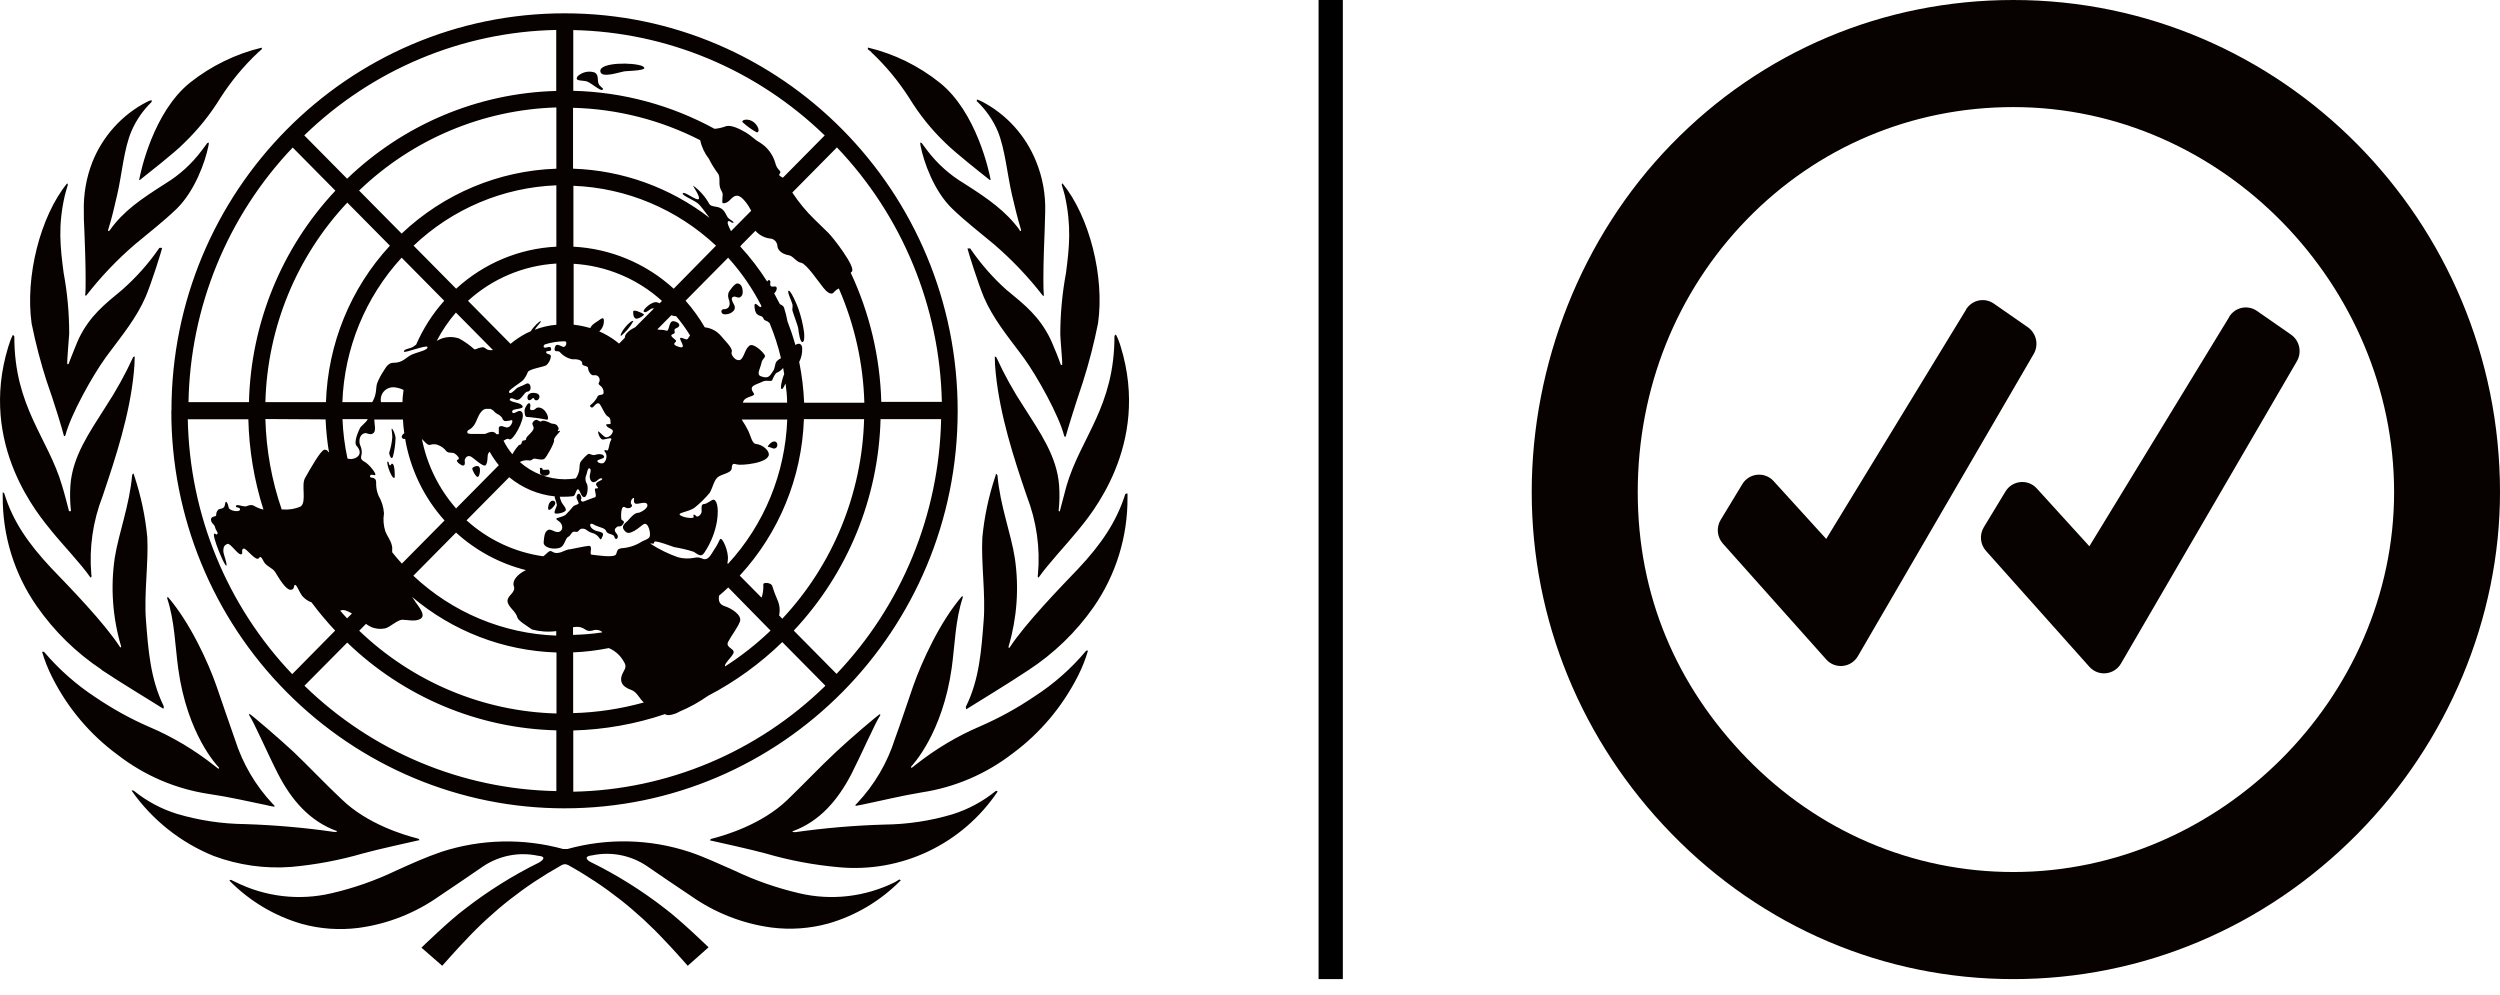 <svg xmlns="http://www.w3.org/2000/svg" width="103" height="41" viewBox="0 0 103 41" fill="none"><path d="M37.046 36.234C37.046 36.234 37.096 36.249 37.111 36.27C36.284 37.111 35.263 37.72 34.132 38.047C33.365 38.259 32.568 38.314 31.782 38.214C30.586 38.052 29.446 37.604 28.455 36.904C27.847 36.501 27.244 36.088 26.642 35.675C25.98 35.232 25.168 35.076 24.391 35.242C23.957 35.288 24.286 35.504 24.351 35.524C25.427 36.053 26.448 36.693 27.399 37.433C28.041 37.911 29.192 39.029 29.192 39.029L28.335 39.79C28.335 39.79 27.683 39.05 27.394 38.758C26.253 37.529 24.929 36.491 23.469 35.675C23.41 35.635 23.345 35.61 23.275 35.605C23.205 35.61 23.141 35.635 23.086 35.675C21.627 36.491 20.302 37.529 19.161 38.758C18.883 39.039 18.22 39.79 18.22 39.79L17.363 39.044C17.363 39.044 18.514 37.922 19.156 37.448C20.108 36.708 21.129 36.068 22.204 35.539C22.269 35.504 22.603 35.293 22.165 35.257C21.388 35.091 20.576 35.247 19.909 35.691C19.306 36.103 18.708 36.516 18.101 36.919C17.11 37.619 15.974 38.068 14.774 38.229C13.987 38.329 13.19 38.274 12.428 38.062C11.303 37.735 10.277 37.121 9.45 36.28C9.465 36.265 9.49 36.255 9.515 36.249L9.704 36.34C10.929 36.95 12.323 37.116 13.653 36.803C14.57 36.592 15.461 36.28 16.313 35.872C16.935 35.59 17.548 35.313 18.185 35.096C19.814 34.567 21.557 34.527 23.205 34.98C23.235 34.98 23.265 34.98 23.29 34.98C23.32 34.98 23.35 34.98 23.375 34.98C25.023 34.522 26.766 34.562 28.395 35.096C29.037 35.308 29.645 35.605 30.267 35.872C31.119 36.28 32.011 36.587 32.932 36.803C34.262 37.116 35.656 36.95 36.881 36.34L37.051 36.234H37.046ZM41.02 32.593C40.492 33.021 39.885 33.349 39.237 33.55C38.326 33.822 37.379 33.963 36.428 33.973C35.203 34.008 33.978 34.114 32.763 34.285H32.743C32.668 34.285 32.633 34.265 32.658 34.24C32.663 34.24 32.673 34.24 32.678 34.24C33.769 33.837 34.506 32.981 35.069 31.908C35.452 31.163 36.09 29.713 36.264 29.476V29.416C36.179 29.446 34.979 30.473 34.436 30.987C33.759 31.621 33.121 32.301 32.449 32.946C31.393 33.968 29.874 34.416 29.321 34.557C29.306 34.557 29.291 34.567 29.276 34.578C29.267 34.593 29.256 34.608 29.247 34.628H29.271C29.7 34.724 30.935 34.995 31.562 35.167C32.529 35.449 33.52 35.635 34.521 35.726C37.115 35.983 39.64 34.789 41.105 32.608C41.105 32.608 41.05 32.578 41.02 32.583V32.593ZM44.74 26.822C44.128 27.552 43.406 28.187 42.609 28.7C41.916 29.169 41.184 29.572 40.417 29.909C39.451 30.317 38.55 30.856 37.728 31.506L37.574 31.626C37.544 31.646 37.514 31.611 37.549 31.571C37.584 31.531 38.829 30.236 39.212 27.512C39.342 26.56 39.357 25.553 39.665 24.621C39.665 24.596 39.665 24.571 39.645 24.551C38.734 25.603 37.982 27.245 37.623 28.267C37.369 28.992 37.135 29.723 36.871 30.443C36.558 31.43 36.025 32.337 35.318 33.087L35.248 33.157C35.248 33.157 35.248 33.188 35.248 33.203L35.492 33.157C36.324 32.986 37.155 32.78 37.987 32.644C39.347 32.437 40.636 31.883 41.727 31.037C42.858 30.201 43.774 29.108 44.412 27.849C44.581 27.517 44.72 27.169 44.825 26.807C44.795 26.797 44.765 26.802 44.74 26.817V26.822ZM46.364 20.346C46.005 21.499 45.358 22.436 44.426 23.428C43.684 24.203 42.26 25.669 41.598 26.676C41.583 26.706 41.533 26.691 41.553 26.641C41.901 25.462 41.991 24.218 41.812 23C41.653 21.967 41.204 20.844 41.095 19.58C41.095 19.58 41.06 19.525 41.04 19.525C41.02 19.525 41.04 19.545 41 19.646C40.731 20.456 40.552 21.297 40.472 22.154C40.417 23.181 40.612 24.505 40.527 25.568C40.432 26.792 40.348 28.006 39.795 29.113C39.795 29.118 39.795 29.128 39.795 29.134C39.78 29.164 39.815 29.219 39.815 29.219C40.263 28.937 41.528 28.172 42.365 27.613C43.416 26.928 44.332 26.046 45.054 25.014C45.975 23.689 46.464 22.113 46.453 20.497C46.453 20.441 46.453 20.386 46.453 20.331C46.424 20.331 46.389 20.335 46.364 20.356V20.346ZM43.675 21.051C43.675 21.051 43.66 21.071 43.655 21.071C43.65 21.071 43.615 21.051 43.615 21.041C43.655 20.698 43.66 20.351 43.635 20.003C43.55 18.794 42.828 17.787 42.195 16.785C41.762 16.13 41.379 15.441 41.05 14.72C41.05 14.72 41 14.685 40.985 14.69C40.985 14.922 41 15.153 41.025 15.385C41.204 17.117 41.747 18.815 42.31 20.456C42.703 21.474 42.863 22.577 42.763 23.664C42.748 23.76 42.748 23.77 42.788 23.8C43.176 23.241 43.928 22.446 44.392 21.877C44.895 21.262 47.42 18.346 46.175 14.287C46.125 14.116 46.06 13.945 45.975 13.784C45.956 13.784 45.921 13.834 45.916 13.844C45.916 16.765 44.531 18.014 43.943 20.008C43.849 20.386 43.744 20.738 43.669 21.041L43.675 21.051ZM41.498 11.971C40.92 11.457 40.412 10.878 39.974 10.238H39.959C39.959 10.238 39.914 10.228 39.894 10.238H39.86C39.885 10.359 40.283 11.638 40.537 12.248C40.91 13.114 41.503 13.839 42.061 14.584L42.18 14.745C42.733 15.506 43.635 17.128 43.844 17.959C43.844 17.984 43.899 18.004 43.904 17.994C43.983 17.697 44.342 16.543 44.611 15.753C44.865 14.957 45.074 14.146 45.238 13.325C45.517 11.407 44.885 8.914 43.774 7.554C43.759 7.554 43.739 7.609 43.744 7.619C43.764 7.68 43.779 7.73 43.799 7.796C43.819 7.861 43.849 7.962 43.869 8.048C44.148 9.302 44.058 10.183 43.919 11.245C43.764 12.081 43.684 12.932 43.684 13.789C43.684 13.93 43.779 14.987 43.764 15.023C43.749 15.058 43.709 15.023 43.704 15.023C43.699 15.023 43.57 14.635 43.425 14.312C43.366 14.171 43.311 14.03 43.266 13.945C42.813 13.038 42.24 12.575 41.498 11.966V11.971ZM40.273 4.195C40.627 4.537 40.91 4.945 41.105 5.399C41.408 6.124 41.503 7.217 41.697 8.042C41.817 8.541 41.892 8.884 42.066 9.468C42.081 9.518 42.031 9.538 42.006 9.493V9.473C41.433 8.692 40.726 8.199 39.715 7.554C39.133 7.207 38.62 6.748 38.206 6.204C38.131 6.099 38.052 5.998 37.977 5.897C37.957 5.882 37.932 5.877 37.912 5.877C37.912 5.922 37.922 5.963 37.927 6.008C38.057 6.668 38.48 7.881 39.242 8.607C39.78 9.125 40.383 9.589 40.955 10.067C41.692 10.701 42.365 11.407 42.962 12.177C42.962 12.177 43.007 12.207 43.007 12.177C42.992 12.026 42.987 11.784 42.987 11.497C42.987 10.863 43.017 10.017 43.042 9.432C43.042 9.196 43.062 8.964 43.062 8.722C43.082 8.012 42.957 7.312 42.688 6.653C42.26 5.585 41.463 4.704 40.447 4.18C40.383 4.145 40.318 4.119 40.248 4.099C40.243 4.124 40.243 4.15 40.248 4.18L40.273 4.195ZM35.895 2.15C36.493 2.709 37.016 3.344 37.459 4.034C37.872 4.709 38.365 5.328 38.938 5.877C39.337 6.28 40.487 7.186 40.776 7.413H40.791C40.791 7.413 40.806 7.413 40.816 7.413C40.756 7.081 40.233 4.613 38.714 3.404C37.843 2.709 36.837 2.216 35.756 1.959V2.029L35.9 2.145L35.895 2.15ZM12.01 35.716C13.011 35.625 14.002 35.439 14.968 35.157C15.601 34.985 16.831 34.714 17.259 34.618H17.284C17.284 34.618 17.269 34.583 17.254 34.567C17.239 34.557 17.224 34.552 17.209 34.547C16.656 34.406 15.137 33.958 14.082 32.936C13.404 32.301 12.767 31.621 12.094 30.977C11.541 30.463 10.346 29.431 10.267 29.405V29.466C10.441 29.703 11.073 31.148 11.462 31.898C12.015 32.971 12.762 33.827 13.852 34.23C13.857 34.23 13.867 34.23 13.872 34.23C13.897 34.255 13.872 34.291 13.788 34.275H13.763C12.547 34.099 11.327 33.993 10.097 33.953C9.146 33.943 8.205 33.802 7.288 33.53C6.641 33.329 6.033 33.001 5.505 32.573C5.48 32.563 5.451 32.563 5.421 32.573C6.267 33.782 7.448 34.718 8.807 35.267C9.828 35.645 10.919 35.801 12.005 35.716H12.01ZM11.063 33.193L11.307 33.238C11.307 33.238 11.307 33.208 11.307 33.193L11.238 33.122C10.53 32.372 9.998 31.465 9.684 30.478C9.425 29.753 9.186 29.028 8.932 28.303C8.578 27.275 7.821 25.639 6.91 24.586C6.91 24.586 6.885 24.631 6.89 24.657C7.194 25.573 7.214 26.6 7.343 27.547C7.717 30.272 8.957 31.556 9.007 31.606C9.056 31.657 9.007 31.682 8.982 31.662L8.827 31.541C8.005 30.891 7.099 30.352 6.138 29.944C5.371 29.612 4.639 29.204 3.947 28.736C3.15 28.217 2.433 27.582 1.815 26.857C1.79 26.847 1.76 26.847 1.735 26.857C1.84 27.215 1.979 27.567 2.149 27.9C2.786 29.169 3.712 30.267 4.853 31.103C5.944 31.949 7.234 32.503 8.593 32.709C9.4 32.825 10.227 33.016 11.058 33.188V33.198L11.063 33.193ZM4.176 27.593C5.007 28.151 6.282 28.912 6.726 29.199C6.726 29.199 6.76 29.144 6.745 29.113C6.745 29.108 6.745 29.098 6.745 29.093C6.193 27.97 6.108 26.772 6.013 25.548C5.929 24.49 6.123 23.166 6.068 22.133C5.988 21.282 5.809 20.441 5.54 19.625C5.51 19.53 5.5 19.51 5.5 19.505C5.5 19.5 5.456 19.545 5.446 19.56C5.336 20.824 4.893 21.952 4.728 22.98C4.549 24.198 4.639 25.442 4.987 26.62C5.007 26.676 4.958 26.686 4.943 26.656C4.285 25.643 2.856 24.178 2.114 23.407C1.168 22.4 0.52 21.464 0.176 20.326C0.162 20.305 0.137 20.295 0.112 20.285C0.112 20.341 0.112 20.396 0.112 20.451C0.102 22.068 0.59 23.649 1.511 24.969C2.228 26.001 3.135 26.892 4.176 27.582V27.593ZM3.737 23.795C3.777 23.765 3.777 23.755 3.762 23.659C3.668 22.567 3.827 21.474 4.225 20.451C4.778 18.81 5.336 17.112 5.51 15.38C5.535 15.148 5.55 14.917 5.55 14.685C5.535 14.685 5.485 14.71 5.485 14.715C5.157 15.43 4.773 16.12 4.34 16.78C3.707 17.787 2.985 18.79 2.901 19.998C2.876 20.346 2.886 20.693 2.921 21.035C2.921 21.035 2.921 21.076 2.881 21.066C2.841 21.056 2.856 21.051 2.841 21.051C2.766 20.769 2.677 20.401 2.562 20.023C1.979 18.024 0.585 16.775 0.59 13.859C0.59 13.859 0.55 13.799 0.53 13.799C0.45 13.955 0.391 14.116 0.341 14.287C-0.904 18.346 1.626 21.257 2.124 21.877C2.592 22.456 3.344 23.236 3.732 23.8L3.737 23.795ZM1.93 15.727C2.208 16.508 2.562 17.661 2.637 17.969C2.637 17.969 2.692 17.969 2.696 17.933C2.911 17.092 3.807 15.481 4.36 14.72L4.479 14.559C5.032 13.814 5.63 13.089 6.003 12.222C6.257 11.623 6.656 10.334 6.681 10.213H6.646C6.646 10.213 6.601 10.203 6.581 10.213H6.566C6.128 10.853 5.61 11.432 5.027 11.945C4.285 12.555 3.712 13.018 3.269 13.905C3.224 14 3.165 14.131 3.11 14.272C2.975 14.594 2.831 14.977 2.831 14.982C2.831 14.987 2.786 15.043 2.771 14.982C2.756 14.922 2.841 13.889 2.851 13.748C2.851 12.907 2.776 12.071 2.622 11.245C2.482 10.183 2.383 9.296 2.672 8.048C2.692 7.962 2.716 7.881 2.741 7.796C2.766 7.71 2.776 7.68 2.796 7.619C2.796 7.619 2.781 7.559 2.766 7.554C1.656 8.914 1.033 11.407 1.302 13.325C1.466 14.141 1.676 14.942 1.93 15.733V15.727ZM3.528 11.497C3.528 11.779 3.528 12.026 3.508 12.177H3.553C4.151 11.407 4.823 10.701 5.56 10.067C6.133 9.589 6.736 9.125 7.273 8.607C8.02 7.881 8.459 6.668 8.588 6.008C8.598 5.968 8.603 5.922 8.603 5.877C8.578 5.877 8.558 5.882 8.538 5.897C8.459 5.998 8.384 6.099 8.309 6.204C7.901 6.748 7.398 7.207 6.82 7.559C5.809 8.204 5.097 8.682 4.529 9.478L4.514 9.498C4.489 9.543 4.435 9.523 4.455 9.473C4.629 8.914 4.704 8.546 4.823 8.048C5.022 7.207 5.102 6.129 5.416 5.404C5.61 4.95 5.894 4.542 6.247 4.2C6.247 4.2 6.252 4.15 6.247 4.124C6.178 4.14 6.113 4.165 6.048 4.2C5.032 4.724 4.235 5.605 3.807 6.673C3.553 7.322 3.434 8.017 3.454 8.717C3.454 8.954 3.454 9.191 3.473 9.427C3.498 10.017 3.528 10.863 3.528 11.497ZM5.72 7.418C5.72 7.418 5.734 7.418 5.744 7.418H5.759C6.038 7.191 7.199 6.295 7.597 5.882C8.165 5.333 8.663 4.714 9.076 4.039C9.52 3.349 10.042 2.714 10.64 2.155C10.695 2.11 10.73 2.08 10.78 2.034C10.78 2.034 10.8 1.984 10.78 1.964C9.709 2.221 8.703 2.714 7.836 3.399C6.317 4.613 5.794 7.071 5.734 7.408C5.734 7.413 5.734 7.418 5.725 7.423L5.72 7.418ZM22.852 20.809C22.971 20.628 22.672 20.512 22.598 20.824C22.518 21.136 22.732 20.99 22.852 20.809ZM26.094 13.225C25.98 13.164 25.501 13.748 25.581 13.844C25.79 13.673 25.965 13.466 26.094 13.23V13.225ZM26.194 13.124C26.263 13.164 26.582 12.988 26.522 12.943C26.462 12.897 26.094 12.726 26.089 12.832C26.079 13.003 26.119 13.094 26.199 13.129L26.194 13.124ZM31.906 18.185C31.762 18.185 31.597 18.412 31.642 18.412C31.747 18.412 31.831 18.497 31.921 18.477C32.075 18.442 32.055 18.185 31.906 18.19V18.185ZM29.834 12.736C29.705 12.736 29.675 12.877 29.799 12.943C29.904 12.963 30.014 12.943 30.108 12.897C30.193 12.842 30.292 12.776 30.273 12.64C30.273 12.56 30.078 12.333 30.178 12.248C30.277 12.162 30.387 12.303 30.487 12.248C30.586 12.192 30.596 12.127 30.601 12.021C30.601 11.875 30.546 11.678 30.377 11.678C30.253 11.678 30.033 12.021 30.023 12.041C29.989 12.132 29.989 12.232 30.023 12.323C30.103 12.525 30.068 12.731 29.834 12.741V12.736ZM32.643 12.756C32.643 12.837 32.867 13.386 32.887 13.532C32.907 13.678 32.957 14.131 33.076 14.091C33.151 14.061 33.141 13.784 33.126 13.678C33.081 13.361 33.007 13.048 32.902 12.746C32.842 12.56 32.578 11.956 32.494 11.976C32.409 11.996 32.623 12.419 32.653 12.555C32.658 12.62 32.653 12.691 32.643 12.756ZM31.159 5.444C31.298 5.499 31.298 5.237 31.064 5.041C30.83 4.85 30.512 4.94 30.601 5.041C30.77 5.197 30.96 5.333 31.159 5.444ZM24.789 3.591C24.51 3.409 24.744 3.158 24.51 2.991C24.271 2.906 24.002 2.961 23.808 3.132C23.619 3.374 24.047 3.293 24.206 3.364C24.366 3.434 24.759 3.767 24.819 3.701C24.879 3.636 24.809 3.626 24.774 3.596H24.784L24.789 3.591ZM26.483 2.729C26.104 2.558 24.695 2.563 24.734 2.936C24.764 3.253 25.551 2.956 25.75 2.936C25.95 2.916 26.801 2.906 26.473 2.729H26.483ZM22.354 19.323C22.339 19.253 22.214 19.263 22.244 19.323C22.274 19.384 22.209 19.454 22.274 19.535C22.374 19.62 22.523 19.62 22.623 19.535C22.663 19.479 22.653 19.399 22.603 19.354C22.518 19.333 22.364 19.394 22.344 19.323H22.354ZM21.796 16.488C21.91 16.488 21.91 16.402 21.975 16.402C22.04 16.402 21.975 16.493 22.105 16.493C22.234 16.493 22.344 16.186 21.97 16.186C21.662 16.186 21.706 16.488 21.796 16.488ZM22.284 16.805C22.05 16.745 22.1 16.876 21.955 16.896C21.721 16.921 21.93 16.715 21.816 16.614C21.761 16.574 21.627 16.78 21.612 16.896C21.612 16.956 21.612 17.178 21.701 17.178C21.791 17.178 22.334 17.243 22.508 17.289C22.683 17.334 22.513 16.871 22.284 16.81V16.805ZM19.679 19.651C19.749 19.651 19.804 19.389 19.759 19.263C19.714 19.137 19.48 19.233 19.46 19.293C19.44 19.354 19.605 19.651 19.679 19.651ZM16.263 19.62C16.263 19.51 16.263 19.187 16.188 19.122C16.113 19.056 16.123 19.177 16.069 19.172C16.014 19.167 16.029 19.016 15.974 19.016C15.919 19.016 15.994 19.273 16.054 19.424C16.113 19.575 16.253 19.817 16.268 19.615L16.263 19.62ZM16.183 18.835C16.253 18.578 16.288 18.311 16.298 18.049C16.278 17.843 16.168 17.646 16.143 17.661C16.118 17.677 16.158 17.802 16.163 18.004C16.148 18.225 16.104 18.442 16.034 18.654C16.034 18.744 16.123 18.956 16.178 18.835H16.183ZM7.064 16.916C7.064 7.871 14.325 0.544 23.27 0.549C32.215 0.549 39.461 7.891 39.456 16.936C39.456 25.981 32.195 33.308 23.25 33.303C18.957 33.303 14.844 31.576 11.806 28.509C8.758 25.442 7.049 21.267 7.059 16.921L7.064 16.916ZM12.05 27.764L13.808 25.981C13.464 25.613 13.135 25.221 12.836 24.818C12.692 24.767 12.568 24.682 12.463 24.566C12.313 24.375 12.234 24.098 12.159 24.098C12.084 24.098 12.159 24.274 11.995 24.299C11.781 24.334 11.472 23.785 11.347 23.584C11.228 23.382 10.974 23.347 10.859 23.125C10.824 23.06 10.745 22.869 10.675 22.985C10.555 23.181 10.142 22.556 10.033 22.602C9.923 22.647 10.018 22.773 9.958 22.828C9.838 22.934 9.495 22.35 9.36 22.41C9.231 22.471 9.206 22.541 9.201 22.692C9.196 22.838 9.39 23.267 9.32 23.302C9.251 23.337 8.718 22.048 8.827 21.992C8.887 21.957 8.882 22.053 8.947 22.008C9.012 21.962 8.897 21.872 8.862 21.726C8.827 21.579 8.703 21.574 8.693 21.413C8.683 21.252 8.907 21.302 8.907 21.227C8.902 21.141 8.932 21.061 8.992 21C9.066 20.935 9.246 21 9.271 20.774C9.295 20.547 9.4 20.759 9.42 20.905C9.44 21.051 9.868 21.116 9.888 21C9.908 20.884 9.719 20.93 9.719 20.864C9.719 20.743 9.953 20.864 10.112 20.864C10.182 20.864 10.306 20.759 10.466 20.839C10.585 20.915 10.72 20.965 10.854 20.995C10.471 19.792 10.262 18.538 10.232 17.274H7.737C7.811 21.202 9.35 24.954 12.044 27.779V27.764H12.05ZM22.284 13.235C22.304 13.265 22.125 13.426 22.03 13.587C22.314 13.476 22.613 13.406 22.922 13.381V10.858C21.572 10.938 20.287 11.477 19.281 12.394L21.034 14.166C21.233 14 21.452 13.854 21.681 13.733L21.866 13.648C21.995 13.436 22.254 13.204 22.279 13.235H22.284ZM16.158 22.607C16.158 22.657 16.158 22.703 16.158 22.753C16.288 22.914 16.417 23.07 16.557 23.221L18.315 21.444C17.468 20.502 16.905 19.333 16.691 18.079C16.641 18.099 16.587 18.079 16.562 18.034C16.527 17.974 16.577 17.908 16.656 17.843C16.626 17.656 16.611 17.465 16.602 17.284H15.421C15.421 17.47 15.506 17.742 15.386 17.843C15.267 17.943 15.142 17.843 15.048 17.843C14.824 17.873 14.769 18.145 14.834 18.331C14.888 18.442 14.913 18.563 14.903 18.689C14.883 18.82 14.814 18.915 15.013 19.021C15.212 19.127 15.491 19.494 15.466 19.56C15.441 19.625 15.257 19.479 15.242 19.631C15.242 19.726 15.521 19.605 15.496 19.913C15.496 20.089 15.526 20.26 15.595 20.421C15.725 20.643 15.805 20.895 15.82 21.151C15.78 21.398 15.8 21.65 15.874 21.887C15.969 22.128 16.153 22.325 16.163 22.602L16.158 22.607ZM14.694 18.377C14.55 18.21 14.789 17.732 14.829 17.641C14.868 17.551 15.082 17.415 15.152 17.269H14.111C14.131 17.812 14.201 18.356 14.316 18.89C14.565 18.981 15.043 18.774 14.699 18.377H14.694ZM14.037 25.155C14.037 25.155 14.022 25.155 14.012 25.155C14.106 25.266 14.201 25.372 14.301 25.477L14.5 25.276C14.311 25.165 14.141 25.095 14.037 25.155ZM18.3 12.389L16.547 10.616C15.053 12.243 14.186 14.353 14.106 16.569H15.336C15.541 16.231 15.471 15.979 15.541 15.783C15.615 15.597 15.71 15.425 15.82 15.259C15.909 15.113 16.014 14.947 16.203 14.947C16.607 14.947 16.706 14.735 16.955 14.615C17.209 14.499 17.657 14.428 17.608 14.292C17.573 14.202 16.666 14.554 16.646 14.489C16.611 14.368 16.925 14.378 17.065 14.257C17.09 14.237 17.114 14.217 17.144 14.202C17.433 13.537 17.822 12.928 18.305 12.389H18.3ZM17.986 14.046C18.011 14.035 18.036 14.025 18.056 14.01C18.32 13.869 18.628 13.849 18.912 13.945C19.137 14.066 19.341 14.212 19.535 14.383C19.59 14.423 19.615 14.348 19.874 14.307C19.978 14.292 20.003 14.398 20.152 14.423C20.207 14.428 20.257 14.428 20.312 14.423L18.783 12.877C18.474 13.235 18.21 13.627 17.991 14.046H17.986ZM16.263 15.959C16.069 15.934 15.874 16.025 15.765 16.191C15.695 16.302 15.67 16.438 15.695 16.569H16.582C16.582 16.397 16.607 16.231 16.626 16.065C16.512 16.009 16.387 15.974 16.263 15.959ZM18.793 20.945L20.551 19.167C20.407 18.991 20.282 18.805 20.172 18.608C20.148 18.638 20.123 18.669 20.108 18.704C20.073 18.784 20.108 19.046 20.013 19.162C19.918 19.278 19.495 18.84 19.376 18.799C19.216 18.744 19.137 18.93 19.146 18.981C19.166 19.117 19.146 19.172 19.082 19.182C19.017 19.192 18.728 18.991 18.858 18.941C18.987 18.89 18.818 18.749 18.753 18.699C18.639 18.608 18.474 18.699 18.38 18.578C18.3 18.472 18.19 18.392 18.071 18.346C17.971 18.296 17.857 18.291 17.747 18.321C17.657 18.366 17.563 18.271 17.498 18.205C17.433 18.14 17.423 18.125 17.383 18.084C17.593 19.152 18.081 20.139 18.793 20.95V20.945ZM20.551 17.878C20.551 17.878 20.551 17.848 20.551 17.833V17.762C20.551 17.762 20.551 17.732 20.551 17.717C20.551 17.717 20.551 17.687 20.551 17.671C20.551 17.671 20.551 17.651 20.551 17.641C20.551 17.641 20.551 17.626 20.551 17.616C20.551 17.616 20.561 17.596 20.571 17.586C20.591 17.561 20.626 17.551 20.66 17.556C20.72 17.556 20.8 17.601 20.875 17.611C20.934 17.611 20.994 17.586 21.029 17.535C21.054 17.51 21.069 17.48 21.084 17.45C21.099 17.425 21.104 17.395 21.109 17.364C21.109 17.354 21.109 17.344 21.109 17.334C21.094 17.304 21.059 17.299 20.989 17.334H20.944C20.915 17.339 20.89 17.344 20.86 17.349H20.82C20.78 17.349 20.745 17.324 20.72 17.289C20.71 17.274 20.705 17.264 20.7 17.248C20.695 17.228 20.685 17.213 20.67 17.193C20.621 17.133 20.561 17.087 20.491 17.057C20.456 17.037 20.421 17.012 20.392 16.986C20.372 16.971 20.357 16.956 20.347 16.941L20.312 16.901H20.297L20.272 16.876H20.257L20.237 16.861L20.217 16.846H20.108C20.013 16.83 19.918 16.861 19.854 16.936C19.854 16.936 19.829 16.966 19.814 16.982L19.774 17.037C19.774 17.037 19.749 17.082 19.734 17.102C19.704 17.158 19.679 17.218 19.654 17.274C19.45 17.807 19.221 17.641 19.256 17.833C19.256 17.853 19.316 17.873 19.401 17.878H19.634C19.679 17.878 19.719 17.878 19.764 17.878H19.983L20.038 17.858L20.118 17.823L20.197 17.802C20.242 17.787 20.292 17.787 20.337 17.802C20.387 17.817 20.431 17.853 20.461 17.893C20.496 17.888 20.531 17.883 20.566 17.883L20.551 17.878ZM22.922 10.158V7.635C20.73 7.72 18.639 8.601 17.04 10.122L18.793 11.895C19.928 10.853 21.388 10.238 22.922 10.163V10.158ZM22.922 6.95V4.427C19.889 4.517 16.995 5.736 14.794 7.851L16.547 9.624C18.28 7.982 20.546 7.03 22.922 6.95ZM14.306 8.35C12.214 10.576 11.014 13.502 10.934 16.569H13.429C13.509 14.171 14.44 11.88 16.064 10.122L14.311 8.35H14.306ZM10.934 17.269C10.969 18.538 11.193 19.792 11.606 20.99H11.646C11.9 21.01 12.159 20.97 12.393 20.864C12.637 20.673 12.408 19.993 12.562 19.706C12.752 19.369 13.22 18.528 13.369 18.528C13.519 18.528 13.489 18.618 13.554 18.633C13.479 18.185 13.434 17.732 13.414 17.279L10.929 17.264L10.934 17.269ZM22.922 30.09C19.704 30.01 16.636 28.721 14.306 26.474L12.543 28.252C15.336 30.972 19.042 32.523 22.922 32.593V30.085V30.09ZM22.922 26.882C20.74 26.812 18.648 26.006 16.975 24.591C17.01 24.636 17.04 24.677 17.07 24.727C17.184 24.928 17.583 25.331 17.329 25.492C17.119 25.628 16.776 25.533 16.577 25.533C16.377 25.533 16.049 25.855 15.864 25.89C15.665 25.931 15.461 25.91 15.277 25.825C15.207 25.79 15.137 25.749 15.078 25.704L14.799 25.986C17 28.096 19.893 29.315 22.927 29.395V26.892L22.922 26.882ZM22.922 26.001C22.588 26.046 22.249 26.021 21.921 25.936C21.662 25.754 21.348 25.573 21.313 25.432C21.253 25.18 20.91 24.994 20.91 24.757C20.91 24.52 21.268 24.41 21.169 24.148C21.094 23.936 21.298 23.669 21.666 23.488C20.596 23.221 19.605 22.687 18.788 21.942L17.03 23.72C18.634 25.231 20.725 26.107 22.917 26.187V26.006L22.922 26.001ZM23.459 22.637C23.723 22.592 24.012 22.516 24.241 22.491C24.47 22.466 24.241 22.843 24.386 22.854C24.53 22.864 25.332 23.005 25.387 22.828C25.442 22.652 25.442 22.622 25.601 22.587C25.89 22.572 26.169 22.481 26.418 22.33C26.512 22.259 26.697 22.234 26.761 22.123C26.826 22.012 26.721 21.509 26.532 21.59C26.443 21.63 26.328 21.761 26.134 21.872C25.935 21.977 25.83 22.003 25.706 21.831C25.581 21.66 25.77 21.549 25.865 21.453C26.009 21.292 26.144 21.126 26.303 21.126C26.363 21.126 26.702 20.96 26.672 20.804C26.637 20.602 26.243 20.819 26.159 20.738C26.074 20.658 26.159 20.537 26.109 20.517C26.059 20.497 25.92 20.693 26.029 20.799C26.084 20.854 25.935 21.01 25.75 20.9C25.566 20.789 25.586 21.292 25.596 21.378C25.606 21.464 25.785 21.444 25.666 21.6C25.546 21.756 25.501 21.64 25.412 21.715C25.322 21.791 25.282 21.846 25.412 21.997C25.541 22.148 25.352 22.31 25.312 22.118C25.287 21.987 25.023 22.028 24.973 21.882C24.924 21.736 24.695 21.746 24.441 21.6C24.241 21.494 24.266 21.801 24.605 21.882C24.884 21.947 24.884 21.982 24.794 22.164C24.704 22.345 24.739 22.048 24.396 21.957C24.177 21.897 24.167 21.776 23.992 21.781C23.823 21.781 23.878 21.952 23.689 21.907C23.549 21.872 23.529 22.063 23.41 22.118C23.29 22.174 23.265 22.471 23.101 22.551C22.867 22.667 22.379 22.582 22.399 22.34C22.419 22.098 22.433 21.927 22.568 21.841C22.702 21.756 22.887 21.982 23.051 21.907C23.215 21.831 23.18 21.625 23.076 21.519C23.046 21.479 22.917 21.413 22.917 21.373C22.917 21.333 23.171 21.302 23.295 21.217C23.415 21.101 23.524 20.98 23.624 20.854C23.694 20.799 23.828 20.789 23.838 20.738C23.848 20.688 23.743 20.557 23.753 20.477C23.763 20.396 23.793 20.341 23.853 20.341C23.913 20.341 23.982 20.522 23.942 20.567C23.903 20.613 23.977 20.693 24.057 20.658C24.137 20.623 24.431 20.512 24.515 20.487C24.6 20.461 24.485 20.195 24.515 20.144C24.545 20.094 24.585 20.144 24.63 20.114C24.675 20.084 24.54 20.023 24.56 19.928C24.58 19.832 24.884 19.771 24.799 19.716C24.715 19.661 24.6 19.822 24.52 19.852C24.366 19.918 24.296 19.751 24.296 19.62C24.296 19.56 24.381 19.338 24.296 19.298C24.211 19.258 24.182 19.5 24.162 19.55C24.102 19.676 24.107 19.822 24.182 19.938C24.241 20.049 24.211 20.431 24.092 20.477C23.972 20.522 23.913 20.28 23.858 20.195C23.848 20.179 23.838 20.169 23.823 20.159H23.808C23.808 20.159 23.798 20.159 23.793 20.159C23.793 20.159 23.778 20.174 23.778 20.179C23.778 20.179 23.753 20.22 23.738 20.245C23.718 20.285 23.703 20.326 23.689 20.366C23.674 20.406 23.644 20.436 23.599 20.446C23.469 20.461 23.34 20.466 23.21 20.466H23.061C23.081 20.542 23.101 20.613 23.131 20.683C23.2 20.814 23.33 20.92 23.31 21.02C23.29 21.121 22.887 21.207 22.852 21.136C22.817 21.066 22.956 20.854 22.942 20.789C22.922 20.643 22.847 20.552 22.857 20.451C22.169 20.381 21.517 20.104 20.979 19.661L19.221 21.438C20.108 22.239 21.203 22.753 22.379 22.919C22.548 22.813 22.618 22.637 22.752 22.728C22.991 22.884 23.25 22.667 23.425 22.637V22.627L23.459 22.637ZM23.614 26.872V29.38C24.6 29.355 25.576 29.204 26.527 28.942C26.333 28.776 26.248 28.509 26.004 28.423C25.591 28.282 25.481 28.021 25.701 27.648C25.82 27.447 25.775 27.366 25.636 27.154C25.501 26.953 25.307 26.797 25.083 26.701C24.6 26.797 24.117 26.857 23.624 26.877L23.614 26.867V26.872ZM24.804 26.031C24.7 25.951 24.565 25.926 24.441 25.971C24.037 26.082 24.162 25.759 23.609 25.84V26.157C24.007 26.147 24.406 26.117 24.804 26.056V26.031ZM33.988 28.232L32.23 26.454C31.318 27.341 30.287 28.086 29.167 28.67C28.803 28.927 28.41 29.144 28.002 29.315C27.862 29.4 27.703 29.451 27.538 29.466C27.488 29.466 27.439 29.451 27.399 29.421C26.179 29.834 24.904 30.06 23.619 30.095V32.618C27.498 32.543 31.204 30.987 33.998 28.262V28.237L33.988 28.232ZM30.517 10.122C30.517 10.122 30.507 10.148 30.497 10.153C30.91 10.601 31.279 11.084 31.607 11.598C31.647 11.548 31.677 11.507 31.727 11.568C31.776 11.628 31.637 11.85 31.896 11.804C32.055 11.774 32.021 11.976 31.896 12.086C31.976 12.232 32.055 12.379 32.13 12.53C32.22 12.57 32.289 12.62 32.304 12.681C32.364 12.862 32.409 13.053 32.444 13.24C32.568 13.557 32.678 13.884 32.773 14.217C32.902 14.106 33.051 14.166 33.051 14.353C33.056 14.549 33.017 14.741 32.927 14.912C33.041 15.466 33.106 16.03 33.131 16.594H35.611C35.567 14.972 35.208 13.371 34.56 11.885C34.486 11.92 34.416 11.971 34.361 12.036C34.237 12.197 34.033 11.996 33.923 11.855C33.714 11.598 33.226 10.868 33.007 10.827C32.788 10.787 32.683 10.545 32.494 10.515C32.304 10.485 32.06 10.364 32.031 10.158C32.031 9.976 31.886 9.825 31.707 9.825C31.483 9.795 31.273 9.679 31.124 9.508L30.532 10.107C30.532 10.107 30.532 10.117 30.532 10.122H30.517ZM32.095 25.351L32.23 25.492C34.316 23.267 35.517 20.335 35.601 17.269H33.121C33.037 19.671 32.1 21.957 30.477 23.715L31.373 24.621C31.373 24.621 31.373 24.596 31.393 24.581C31.438 24.415 31.458 24.244 31.448 24.072C31.448 23.977 31.797 24.002 31.821 24.158C31.881 24.349 31.951 24.536 32.031 24.717C32.12 24.913 32.145 25.135 32.1 25.351H32.095ZM30.213 26.918C30.148 27.079 29.814 27.361 29.874 27.456C30.541 27.029 31.169 26.535 31.747 25.981L30.003 24.203C29.884 24.319 29.755 24.43 29.625 24.541C29.595 24.742 29.625 24.903 29.869 24.979C30.113 25.054 30.581 25.336 30.487 25.603C30.392 25.865 30.123 26.198 29.999 26.444C29.874 26.691 30.297 26.721 30.218 26.913L30.213 26.918ZM30.621 16.553C30.621 16.553 30.611 16.579 30.601 16.589H32.429C32.429 16.307 32.399 16.055 32.364 15.798L32.324 15.879C32.19 16.161 32.165 15.994 32.18 15.879C32.205 15.717 32.25 15.556 32.309 15.41C32.294 15.325 32.279 15.244 32.265 15.159C32.195 15.244 32.11 15.315 32.006 15.355C31.926 15.395 31.846 15.586 31.816 15.662C31.787 15.738 31.582 15.642 31.418 15.723C31.129 15.864 30.83 15.884 31.044 16.186C31.179 16.352 30.721 16.297 30.621 16.543V16.558V16.553ZM29.999 10.616L28.245 12.389C28.544 12.726 28.808 13.094 29.037 13.486C29.296 13.512 29.535 13.638 29.705 13.839C29.834 14.005 30.203 14.343 30.148 14.494C30.113 14.584 30.188 14.7 30.277 14.776C30.367 14.851 30.497 14.866 30.556 14.776C30.686 14.61 30.701 14.383 30.875 14.242C31.049 14.101 31.518 14.574 31.518 14.665C31.518 14.756 31.408 14.781 31.373 14.947C31.333 15.174 31.139 15.435 31.358 15.506C31.672 15.617 31.712 15.491 31.866 15.264C31.936 15.159 31.921 14.982 31.996 14.892C32.045 14.836 32.11 14.791 32.175 14.756C32.06 14.262 31.901 13.779 31.707 13.31C31.657 13.26 31.602 13.225 31.538 13.204C31.423 13.169 31.488 13.063 31.338 13.018C31.189 12.973 31.104 12.912 31.084 12.61C31.084 12.368 31.288 12.691 31.343 12.65C31.353 12.635 31.363 12.625 31.373 12.61C31.005 11.89 30.546 11.22 30.003 10.621L29.999 10.616ZM27.867 13.028C27.797 13.028 27.723 13.013 27.658 12.988L27.08 13.572C27.19 13.602 27.314 13.572 27.454 13.623C27.593 13.673 27.533 13.189 27.767 13.235C28.002 13.28 28.071 13.441 27.872 13.517C27.673 13.592 27.912 13.703 27.718 13.768C27.523 13.834 27.862 13.985 27.857 14.05C27.852 14.116 27.618 14.181 27.972 14.292C28.33 14.403 27.972 13.99 28.026 13.93C28.081 13.869 28.28 14.04 28.335 13.96L28.43 13.819C28.26 13.542 28.066 13.275 27.857 13.028H27.867ZM26.951 22.335C26.951 22.456 26.836 22.36 26.796 22.4C27.15 22.632 27.533 22.818 27.932 22.959C28.156 23.02 28.39 23.025 28.614 22.98C28.858 22.929 28.928 23.045 29.042 23.04C29.207 23.04 29.321 22.808 29.406 22.672C29.655 22.31 29.61 22.259 29.685 22.204C29.759 22.148 30.018 22.687 29.989 23.045C29.989 23.1 29.974 23.156 29.969 23.206L29.994 23.231C31.488 21.61 32.354 19.5 32.434 17.284H30.556C30.661 17.435 30.751 17.596 30.835 17.762C30.93 17.959 30.985 18.276 31.144 18.291C31.403 18.316 31.667 18.533 31.677 18.714C31.677 19.092 30.526 19.182 30.372 19.137C30.218 19.092 30.158 19.087 30.148 19.293C30.138 19.5 29.725 19.525 29.565 19.666C29.406 19.807 29.361 20.104 29.242 20.3C29.057 20.527 28.848 20.728 28.619 20.915C28.34 21.116 27.812 21.121 28.066 21.252C28.235 21.343 28.619 21.378 28.579 21.287C28.539 21.197 28.609 21.172 28.674 21.257C28.738 21.343 28.908 21.192 28.908 21.071C28.908 20.95 28.878 20.789 28.983 20.769C29.147 20.769 29.326 20.567 29.411 20.587C29.496 20.608 29.635 20.819 29.54 21.469C29.461 21.937 29.281 22.38 29.017 22.773C28.883 22.989 28.738 22.823 28.579 22.733C28.315 22.647 28.046 22.587 27.777 22.541C27.653 22.501 26.961 22.234 26.961 22.33L26.951 22.335ZM38.774 17.269H36.279C36.194 20.522 34.919 23.624 32.703 25.981L34.466 27.764C37.155 24.939 38.694 21.192 38.774 17.269ZM34.481 6.073L32.643 7.932C32.912 8.34 33.221 8.717 33.574 9.055C33.759 9.241 33.953 9.427 34.127 9.594C34.302 9.76 35.283 11.014 35.093 11.195L35.049 11.235C35.831 12.902 36.259 14.715 36.309 16.558H38.804C38.719 12.64 37.175 8.894 34.481 6.073ZM23.624 3.742C25.661 3.792 27.653 4.331 29.441 5.308C29.59 5.293 29.74 5.263 29.879 5.212C30.103 5.106 30.532 5.343 30.746 5.469C30.96 5.595 31.084 5.751 31.298 5.867C31.602 6.053 31.831 6.345 31.936 6.693C32.011 7.045 32.235 7.02 32.12 7.161C32.065 7.232 32.15 7.262 32.255 7.322L33.978 5.58C31.184 2.87 27.488 1.319 23.619 1.239V3.747L23.624 3.742ZM23.624 6.95C25.656 7.02 27.618 7.73 29.237 8.979C29.057 8.743 28.878 8.496 28.798 8.42C28.644 8.254 28.076 8.058 28.131 7.962C28.186 7.866 28.684 8.274 28.783 8.204C28.883 8.133 28.529 7.645 28.554 7.645C28.833 7.846 29.062 8.108 29.227 8.41C29.316 8.541 29.55 8.476 29.73 8.601C29.909 8.732 29.899 8.884 30.033 9.009C30.053 9.03 30.342 9.196 30.173 9.176C30.128 9.176 30.053 9.07 29.999 9.12C29.944 9.171 30.018 9.332 30.118 9.523L30.95 8.682C30.83 8.44 30.596 8.123 30.427 8.073C30.258 8.022 30.148 8.173 30.038 8.274C29.929 8.375 29.774 8.405 29.759 8.34C29.759 8.229 29.765 8.118 29.774 8.007C29.774 7.912 29.69 7.836 29.665 7.725C29.605 7.509 29.695 7.267 29.56 7.121C29.426 6.94 29.306 6.743 29.207 6.542C29.032 6.32 28.908 6.058 28.848 5.776C27.224 4.945 25.432 4.487 23.609 4.442V6.95H23.624ZM23.624 10.163C25.158 10.243 26.617 10.853 27.757 11.895L29.5 10.122C27.897 8.617 25.815 7.74 23.624 7.655V10.163ZM23.624 13.376C23.858 13.401 24.092 13.451 24.321 13.517C24.381 13.371 24.525 13.3 24.65 13.214C24.774 13.129 24.899 13.008 24.879 13.275C24.869 13.421 24.799 13.562 24.69 13.653C24.929 13.758 25.158 13.889 25.367 14.046C25.412 14.081 25.462 14.116 25.506 14.156L25.745 13.915C25.745 13.915 25.745 13.899 25.745 13.889C25.745 13.753 25.945 13.587 26.169 13.486L26.946 12.706H26.886C26.781 12.706 26.637 12.912 26.532 12.852C26.428 12.791 26.871 12.379 27.085 12.459L27.175 12.494L27.274 12.399C26.268 11.487 24.983 10.948 23.634 10.868V13.381L23.624 13.376ZM23.275 14.061C22.991 14.061 22.712 14.106 22.443 14.191C22.409 14.232 22.379 14.262 22.404 14.297C22.468 14.398 22.683 14.187 22.707 14.378C22.727 14.519 22.478 14.418 22.503 14.519C22.528 14.62 22.692 14.564 22.697 14.68C22.683 14.821 22.618 14.952 22.508 15.048C22.399 15.118 21.806 15.199 21.746 15.33C21.701 15.45 21.637 15.566 21.552 15.662C21.447 15.768 20.974 16.055 20.974 16.13C20.974 16.307 21.203 16.085 21.268 16.015C21.333 15.944 21.507 15.909 21.666 15.818C21.876 15.697 21.945 16.12 21.731 16.136C21.592 16.136 21.472 16.543 21.253 16.468C21.193 16.448 21.039 16.352 21.004 16.453C20.969 16.553 21.333 16.579 21.447 16.654C21.741 16.851 21.228 16.835 21.144 16.891C21.059 16.946 21.104 17.057 21.213 17.007C21.323 16.956 21.467 16.851 21.532 17.037C21.622 17.289 21.129 18.195 20.979 18.099C20.899 18.044 20.82 18.12 20.745 18.155C20.845 18.356 20.964 18.543 21.109 18.714C21.203 18.553 21.358 18.321 21.422 18.321C21.487 18.321 21.482 18.246 21.517 18.18C21.552 18.115 21.672 18.18 21.677 18.074C21.681 17.969 21.955 17.812 21.985 17.651C22 17.566 21.901 17.485 21.945 17.415C21.97 17.354 22.025 17.314 22.085 17.299C22.14 17.279 22.269 17.41 22.309 17.354C22.349 17.299 22.543 17.354 22.688 17.435C22.752 17.475 22.887 17.435 22.966 17.546C23.076 17.702 22.966 17.717 22.981 17.752C22.996 17.787 23.051 17.732 23.076 17.752C23.101 17.772 22.797 18.034 22.827 18.135C22.857 18.235 22.528 18.81 22.439 18.895C22.349 18.981 22.1 18.895 22.015 18.895C21.93 18.895 21.91 19.001 21.771 18.966C21.652 18.951 21.527 18.976 21.418 19.036C21.93 19.494 22.593 19.746 23.275 19.746C23.425 19.746 23.574 19.731 23.723 19.711C23.808 19.59 23.863 19.444 23.873 19.298C23.873 19.212 23.883 19.122 23.913 19.041C23.948 18.981 24.192 18.689 24.271 18.699C24.351 18.709 24.406 18.774 24.525 18.739C24.749 18.669 24.889 18.739 24.889 18.825C24.889 18.91 24.61 18.92 24.61 18.996C24.61 19.072 24.824 19.132 24.889 19.056C24.983 18.956 25.013 18.81 24.963 18.679C24.874 18.563 24.879 18.512 25.008 18.558C25.088 18.588 25.088 18.276 25.168 18.145C25.272 17.979 24.973 18.095 24.854 18.11C24.734 18.125 24.64 17.873 24.64 17.787C24.64 17.702 24.864 18.014 24.973 18.019C25.113 18.009 25.222 17.903 25.252 17.767C25.252 17.656 25.013 17.646 24.973 17.51C24.953 17.44 25.173 17.51 25.158 17.44C25.143 17.369 25.178 17.223 25.043 17.158C24.904 17.092 24.764 16.649 24.67 16.619C24.575 16.589 24.49 16.725 24.431 16.775C24.371 16.825 24.276 16.74 24.326 16.689C24.441 16.604 24.535 16.493 24.605 16.367C24.665 16.181 24.904 16.367 24.864 16.11C24.824 15.853 24.585 15.879 24.685 15.743C24.734 15.647 24.695 15.526 24.6 15.476C24.555 15.456 24.51 15.45 24.46 15.461C24.351 15.481 24.236 15.305 24.226 15.153C24.226 15.068 23.977 15.083 23.987 14.992C24.007 14.811 23.738 14.791 23.574 14.801C23.37 14.761 23.191 14.65 23.051 14.494C23.016 14.433 22.787 14.549 22.862 14.307C22.936 14.066 23.166 14.348 23.26 14.282C23.33 14.237 23.355 14.146 23.315 14.071H23.28L23.275 14.061ZM12.538 5.58L14.301 7.363C16.631 5.122 19.699 3.832 22.917 3.747V1.234C19.042 1.309 15.336 2.86 12.538 5.575V5.58ZM7.761 16.569H10.257C10.336 13.32 11.606 10.213 13.818 7.856L12.059 6.078C9.37 8.904 7.836 12.65 7.766 16.574L7.761 16.569Z" fill="#070100"></path><path d="M82.949 40.339C77.625 40.339 72.625 38.209 68.86 34.341C65.149 30.529 63.107 25.533 63.107 20.275C63.107 15.018 65.149 9.76 68.86 5.948C72.59 2.11 77.595 0 82.949 0C94.005 0 103 9.095 103 20.275C103 25.447 100.858 30.579 97.133 34.351C93.313 38.214 88.278 40.339 82.949 40.339ZM82.949 4.412C78.77 4.412 74.876 6.053 71.972 9.04C69.074 12.021 67.475 16.01 67.475 20.275C67.475 24.541 69.074 28.262 71.972 31.244C74.911 34.265 78.81 35.927 82.949 35.927C91.45 35.927 98.637 28.761 98.637 20.275C98.637 11.789 91.6 4.412 82.949 4.412Z" fill="#070100"></path><path d="M91.839 13.068L86.082 22.506L83.915 20.124C83.552 19.721 82.904 19.787 82.625 20.25L81.734 21.72C81.544 22.032 81.584 22.43 81.823 22.697L86.082 27.471C86.45 27.884 87.108 27.814 87.386 27.335L94.633 14.881C94.847 14.509 94.742 14.035 94.394 13.789L92.989 12.812C92.606 12.545 92.083 12.655 91.839 13.058V13.068Z" fill="#070100"></path><path d="M80.997 12.766L75.24 22.204L73.073 19.822C72.71 19.419 72.062 19.484 71.783 19.948L70.892 21.418C70.703 21.73 70.743 22.128 70.982 22.395L75.24 27.169C75.608 27.582 76.266 27.512 76.545 27.034L83.791 14.579C84.005 14.207 83.9 13.733 83.552 13.486L82.147 12.509C81.764 12.243 81.241 12.353 80.997 12.756V12.766Z" fill="#070100"></path><path d="M54.825 0V40.339" stroke="black" stroke-miterlimit="10"></path></svg>